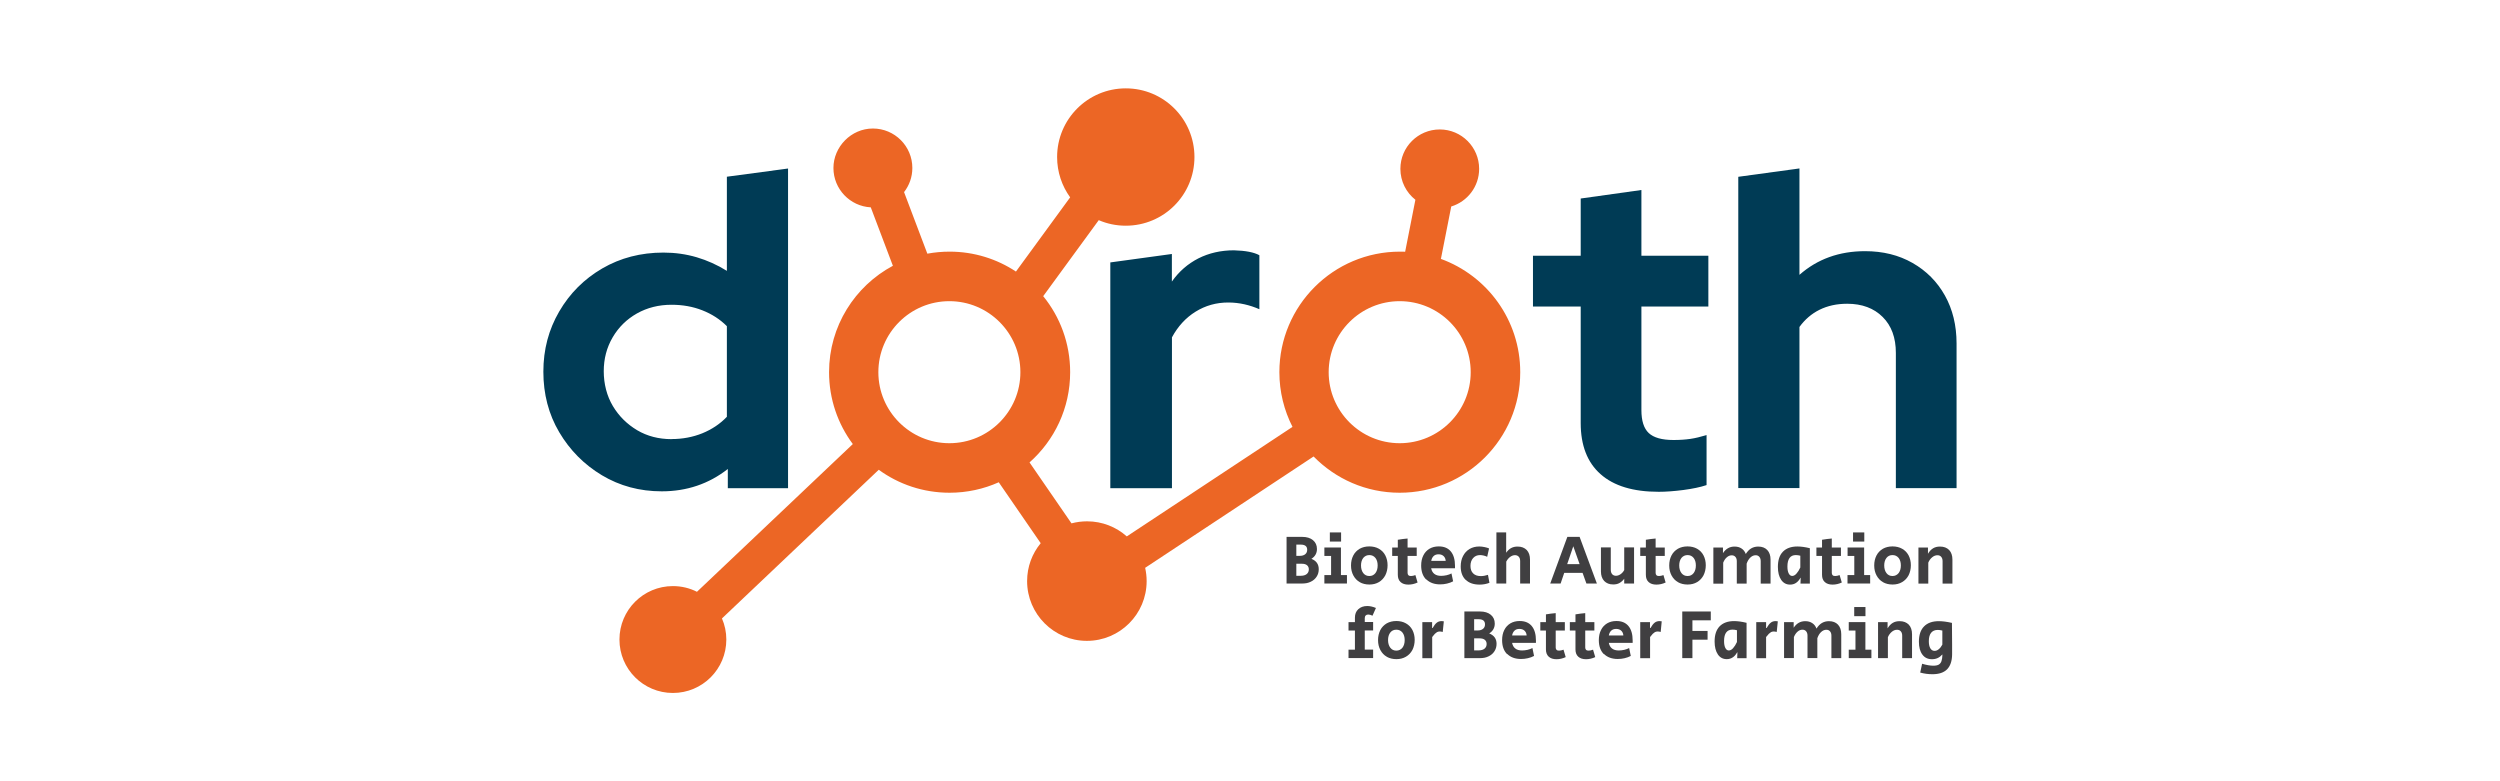 <?xml version="1.0" encoding="UTF-8"?><svg id="Camada_1" xmlns="http://www.w3.org/2000/svg" viewBox="0 0 320 100"><defs><style>.cls-1{fill:#003b55;}.cls-1,.cls-2,.cls-3{stroke-width:0px;}.cls-2{fill:#ec6625;fill-rule:evenodd;}.cls-3{fill:#403f41;}</style></defs><path class="cls-1" d="m85.96,56.2c1.41,0,2.72-.25,3.94-.74,1.22-.5,2.27-1.2,3.14-2.11v-11.6c-.88-.88-1.92-1.55-3.14-2.03-1.22-.48-2.53-.71-3.94-.71-1.64,0-3.11.37-4.43,1.11-1.31.74-2.35,1.76-3.11,3.06-.76,1.3-1.14,2.74-1.14,4.34s.39,3.16,1.17,4.46c.78,1.3,1.82,2.32,3.11,3.09,1.29.76,2.76,1.14,4.4,1.14m56.16,6.28v-28.9l7.88-1.08v3.53c.91-1.3,2.05-2.28,3.4-2.97,1.35-.68,2.87-1.03,4.54-1.03,1.49.04,2.57.25,3.26.63v6.91c-.61-.27-1.25-.48-1.91-.63-.67-.15-1.36-.23-2.08-.23-1.52,0-2.91.39-4.17,1.17-1.26.78-2.27,1.88-3.03,3.29v19.31h-7.88Zm80.38,0V22.63l7.83-1.07v13.62c2.29-2.02,5.09-3.03,8.4-3.03,2.29,0,4.31.5,6.08,1.51,1.77,1.01,3.15,2.4,4.14,4.17.99,1.77,1.49,3.82,1.49,6.14v18.51h-7.77v-17.31c0-1.94-.56-3.48-1.69-4.6-1.12-1.12-2.64-1.69-4.54-1.69-1.33,0-2.51.26-3.54.77-1.03.51-1.88,1.25-2.57,2.2v20.62h-7.83Zm-137.8.4c-2.82,0-5.37-.69-7.66-2.06-2.28-1.37-4.1-3.21-5.46-5.51s-2.03-4.89-2.03-7.74.68-5.39,2.03-7.71c1.35-2.32,3.19-4.16,5.51-5.51,2.32-1.35,4.93-2.03,7.83-2.03,1.49,0,2.9.2,4.26.6,1.35.4,2.64.98,3.86,1.74v-12.05l7.83-1.05v40.92h-7.71v-2.46c-2.44,1.91-5.26,2.86-8.46,2.86m127.63.06c-3.28,0-5.76-.75-7.46-2.26-1.7-1.5-2.54-3.69-2.54-6.54v-14.91h-6.11v-6.51h6.11v-7.32l7.77-1.09v8.41h8.57v6.51h-8.57v13.25c0,1.37.31,2.35.94,2.94.63.59,1.68.89,3.17.89.8,0,1.51-.05,2.14-.14.63-.09,1.32-.26,2.09-.49v6.4c-.8.27-1.79.47-2.97.63-1.18.15-2.23.23-3.14.23"/><path class="cls-3" d="m164.68,68.72h2c.58,0,1.04.14,1.38.42.34.28.51.66.51,1.13,0,.54-.24.96-.71,1.26.63.25.94.69.94,1.33,0,.36-.09.68-.27.95-.18.28-.43.5-.75.65-.32.16-.68.23-1.08.23h-2.02v-5.97Zm1.69,2.43c.3,0,.53-.07.7-.21s.25-.33.25-.57c0-.44-.27-.66-.83-.66h-.56v1.44h.45Zm.13,2.55c.32,0,.57-.07.76-.22.18-.15.27-.35.27-.6,0-.23-.08-.4-.23-.53-.15-.13-.38-.19-.67-.19h-.7v1.54h.57Z"/><path class="cls-3" d="m169.52,73.61h.86v-2.45h-.86v-1.08h2.12v3.53h.77v1.08h-2.89v-1.08Zm.7-5.46h1.44v1.17h-1.44v-1.17Z"/><path class="cls-3" d="m174.06,74.52c-.36-.2-.63-.49-.83-.86-.2-.37-.3-.79-.3-1.28s.1-.91.29-1.28c.19-.37.47-.65.82-.86.36-.2.77-.3,1.23-.3s.88.1,1.23.3c.35.2.63.48.82.85.19.37.29.79.29,1.26s-.1.91-.29,1.29c-.2.37-.47.66-.82.87-.36.21-.76.31-1.22.31s-.88-.1-1.23-.3m2-1.16c.19-.25.29-.57.29-.98s-.1-.73-.29-.97c-.2-.24-.45-.36-.77-.36s-.58.12-.78.36c-.19.24-.29.57-.29.97s.1.73.29.98c.2.25.45.37.78.37s.58-.13.77-.37"/><path class="cls-3" d="m179.27,74.5c-.24-.22-.35-.53-.35-.93v-2.41h-.72v-1.08h.72v-.99c.42-.07.84-.13,1.25-.16v1.15h1.17v1.08h-1.17v2.18c0,.12.04.22.11.29.07.07.18.1.32.1.17,0,.36-.04.57-.12l.28.95c-.38.18-.78.27-1.18.27-.43,0-.76-.11-1-.33"/><path class="cls-3" d="m182.55,74.18c-.43-.43-.64-1.03-.64-1.79,0-.5.09-.93.28-1.3.18-.37.45-.65.78-.85.34-.2.73-.3,1.19-.3.67,0,1.18.21,1.54.64.36.43.54,1.05.54,1.86,0,.14,0,.24,0,.3h-3.05c.06.32.2.56.41.72.22.17.5.25.87.25.22,0,.45-.03.69-.08.24-.06.45-.13.63-.23l.21,1.01c-.24.13-.5.22-.79.29-.29.07-.58.1-.88.1-.75,0-1.33-.22-1.76-.64m2.48-2.37c-.02-.26-.11-.46-.27-.61-.16-.15-.38-.23-.64-.23s-.47.07-.63.22c-.16.15-.27.36-.31.62h1.85Z"/><path class="cls-3" d="m187.6,74.22c-.42-.41-.63-.98-.63-1.72,0-.5.1-.95.3-1.33.2-.39.47-.68.83-.9.36-.21.77-.32,1.25-.32.22,0,.45.03.69.08.24.05.43.11.56.17l-.24,1.07c-.14-.07-.29-.12-.45-.16-.17-.04-.32-.06-.46-.06-.37,0-.67.13-.89.38-.22.25-.34.58-.34,1s.11.74.35.97c.23.23.56.34.98.34.28,0,.58-.05.91-.16l.19,1.02c-.39.15-.81.23-1.25.23-.77,0-1.36-.2-1.78-.61"/><path class="cls-3" d="m191.53,68.15h1.26v2.6c.19-.27.4-.48.64-.6.24-.13.51-.19.82-.19.5,0,.88.15,1.17.44.28.3.42.71.42,1.23v3.06h-1.26v-2.87c0-.24-.06-.43-.18-.56-.12-.13-.28-.2-.48-.2-.22,0-.43.08-.63.23-.2.15-.36.35-.49.6v2.8h-1.26v-6.54Z"/><path class="cls-3" d="m200.63,68.72h1.56l2.21,5.97h-1.34l-.49-1.36h-2.35l-.46,1.36h-1.33l2.19-5.97Zm1.56,3.49l-.81-2.29-.78,2.29h1.59Z"/><path class="cls-3" d="m205.34,74.37c-.28-.3-.42-.71-.42-1.23v-3.07h1.26v2.86c0,.24.06.43.18.57.12.13.28.2.48.2s.4-.07.59-.2c.19-.13.35-.31.47-.53v-2.9h1.26v4.62h-1.26v-.61c-.17.23-.37.41-.6.54-.22.13-.49.19-.81.19-.49,0-.87-.15-1.16-.45"/><path class="cls-3" d="m211.02,74.5c-.24-.22-.35-.53-.35-.93v-2.41h-.72v-1.08h.72v-.99c.42-.07.84-.13,1.25-.16v1.15h1.17v1.08h-1.17v2.18c0,.12.04.22.11.29.07.07.18.1.32.1.17,0,.36-.04.57-.12l.28.95c-.38.18-.78.27-1.18.27-.43,0-.76-.11-1-.33"/><path class="cls-3" d="m214.79,74.52c-.36-.2-.63-.49-.83-.86-.2-.37-.3-.79-.3-1.28s.1-.91.29-1.28c.19-.37.47-.65.82-.86.36-.2.77-.3,1.23-.3s.88.1,1.23.3c.35.2.63.48.82.85.19.37.29.79.29,1.26s-.1.91-.29,1.29c-.2.37-.47.66-.82.87-.36.21-.76.31-1.22.31s-.88-.1-1.23-.3m2-1.16c.19-.25.29-.57.29-.98s-.1-.73-.29-.97c-.19-.24-.45-.36-.77-.36s-.58.12-.78.36c-.19.24-.29.57-.29.97s.1.73.29.98c.2.25.45.37.78.37s.58-.13.77-.37"/><path class="cls-3" d="m219.3,70.08h1.24v.72c.37-.56.86-.84,1.48-.84.35,0,.65.08.9.25.25.16.43.4.54.7.21-.33.44-.57.7-.72.26-.15.56-.23.89-.23.5,0,.88.15,1.16.44.28.3.42.71.42,1.23v3.07h-1.26v-2.87c0-.24-.06-.42-.18-.56-.12-.14-.27-.2-.47-.2-.25,0-.47.1-.68.3-.21.2-.36.46-.47.78v2.55h-1.26v-2.87c0-.23-.06-.42-.18-.55-.12-.14-.28-.2-.47-.2-.22,0-.43.08-.62.25-.2.16-.35.4-.47.69v2.69h-1.26v-4.62Z"/><path class="cls-3" d="m227.99,74.22c-.28-.41-.42-.96-.42-1.66,0-.85.21-1.5.64-1.94.43-.44,1.05-.67,1.85-.67.46,0,.99.07,1.6.22v4.53h-1.2l.03-.74h-.03c-.16.28-.34.5-.57.65-.22.15-.48.22-.76.22-.48,0-.86-.2-1.14-.61m1.95-.79c.18-.2.35-.46.5-.79v-1.51c-.19-.05-.38-.08-.57-.08-.36,0-.63.12-.81.37-.18.25-.27.61-.27,1.08,0,.38.05.67.16.89.11.22.26.33.45.33s.37-.1.55-.3"/><path class="cls-3" d="m233.57,74.5c-.24-.22-.35-.53-.35-.93v-2.41h-.72v-1.08h.72v-.99c.42-.07.84-.13,1.25-.16v1.15h1.17v1.08h-1.17v2.18c0,.12.04.22.11.29.07.07.18.1.32.1.17,0,.36-.04.57-.12l.28.95c-.38.18-.78.27-1.18.27-.43,0-.76-.11-1-.33"/><path class="cls-3" d="m236.49,73.61h.86v-2.45h-.86v-1.08h2.12v3.53h.77v1.08h-2.9v-1.08Zm.7-5.46h1.44v1.17h-1.44v-1.17Z"/><path class="cls-3" d="m241.03,74.52c-.36-.2-.63-.49-.83-.86-.2-.37-.3-.79-.3-1.28s.1-.91.29-1.28c.19-.37.47-.65.82-.86.36-.2.77-.3,1.23-.3s.88.1,1.23.3c.36.2.63.48.83.85.19.37.29.79.29,1.26s-.1.91-.29,1.29c-.2.37-.47.66-.83.87-.36.21-.76.31-1.22.31s-.88-.1-1.23-.3m2-1.16c.19-.25.29-.57.29-.98s-.1-.73-.29-.97c-.2-.24-.45-.36-.78-.36s-.58.12-.77.36-.29.57-.29.97.1.73.29.98c.19.25.45.37.77.37s.58-.13.78-.37"/><path class="cls-3" d="m245.54,70.08h1.24v.8c.19-.32.41-.55.66-.7.25-.15.54-.22.88-.22.5,0,.88.15,1.17.44.28.3.42.71.42,1.23v3.07h-1.26v-2.87c0-.24-.06-.42-.18-.56-.12-.14-.28-.2-.48-.2-.24,0-.47.09-.68.27-.22.18-.38.41-.49.68v2.68h-1.26v-4.62Z"/><path class="cls-3" d="m172.61,83.16h.82v-2.45h-.82v-1.08h.82v-.57c0-.45.14-.81.43-1.08.29-.27.67-.41,1.15-.41.34,0,.7.08,1.11.25l-.44.99c-.2-.1-.39-.15-.55-.15-.14,0-.24.04-.32.12-.08.08-.12.19-.12.34v.5h1.07v1.08h-1.07v2.45h1.07v1.08h-3.15v-1.08Z"/><path class="cls-3" d="m177.52,84.07c-.36-.2-.63-.49-.83-.86-.2-.37-.3-.79-.3-1.28s.1-.91.29-1.28c.19-.37.47-.65.82-.86.36-.2.77-.3,1.23-.3s.88.1,1.23.3c.36.2.63.48.83.85.19.37.29.79.29,1.26s-.1.91-.29,1.29c-.2.37-.47.66-.83.87-.36.21-.76.31-1.22.31s-.88-.1-1.23-.3m2-1.16c.19-.25.29-.57.29-.98s-.1-.73-.29-.97c-.2-.24-.45-.36-.78-.36s-.58.12-.77.36-.29.57-.29.97.1.73.29.98c.19.25.45.37.77.37s.58-.13.78-.37"/><path class="cls-3" d="m182.05,79.63h1.26v.75h.07c.17-.3.34-.53.52-.67.17-.14.38-.21.64-.21l.27.03-.14,1.36c-.15-.04-.28-.06-.37-.06-.14,0-.26.03-.36.08l-.28.22c-.08.09-.2.23-.34.41v2.71h-1.26v-4.61Z"/><path class="cls-3" d="m187.44,78.27h2c.58,0,1.04.14,1.38.42.34.28.51.66.51,1.13,0,.54-.24.96-.71,1.26.63.25.94.69.94,1.33,0,.36-.09.67-.27.95-.18.28-.43.5-.75.65-.32.16-.68.23-1.08.23h-2.02v-5.97Zm1.69,2.43c.3,0,.53-.07.7-.21s.25-.33.25-.57c0-.44-.27-.66-.82-.66h-.57v1.44h.45Zm.13,2.55c.32,0,.57-.07.76-.22.18-.15.27-.35.27-.6,0-.23-.08-.4-.23-.53-.16-.13-.38-.19-.67-.19h-.7v1.54h.57Z"/><path class="cls-3" d="m192.91,83.73c-.43-.43-.64-1.03-.64-1.79,0-.5.09-.93.28-1.3.18-.37.45-.65.78-.85.34-.2.73-.3,1.19-.3.67,0,1.18.21,1.54.64.36.43.54,1.05.54,1.86,0,.14,0,.24,0,.3h-3.05c.06.32.2.56.41.72.21.17.5.25.87.25.22,0,.45-.03.69-.08.24-.06.45-.13.63-.23l.21,1.01c-.24.13-.5.22-.79.29-.29.07-.58.1-.88.1-.75,0-1.34-.22-1.76-.64m2.48-2.37c-.02-.26-.11-.46-.27-.61-.16-.15-.38-.23-.65-.23s-.47.07-.63.22c-.16.15-.27.36-.31.62h1.86Z"/><path class="cls-3" d="m198.23,84.05c-.24-.22-.35-.53-.35-.93v-2.41h-.72v-1.08h.72v-.99c.42-.07.84-.13,1.25-.16v1.15h1.17v1.08h-1.17v2.18c0,.13.04.22.11.29.07.07.18.1.32.1.17,0,.36-.04.57-.12l.28.95c-.38.18-.78.27-1.18.27-.43,0-.76-.11-1-.33"/><path class="cls-3" d="m202.01,84.05c-.24-.22-.35-.53-.35-.93v-2.41h-.72v-1.08h.72v-.99c.42-.07.84-.13,1.25-.16v1.15h1.17v1.08h-1.17v2.18c0,.13.04.22.11.29.07.07.18.1.32.1.17,0,.36-.04.57-.12l.28.95c-.38.18-.78.27-1.18.27-.43,0-.76-.11-1-.33"/><path class="cls-3" d="m205.29,83.73c-.43-.43-.64-1.03-.64-1.79,0-.5.09-.93.28-1.3.18-.37.45-.65.78-.85.34-.2.73-.3,1.19-.3.67,0,1.18.21,1.54.64.36.43.54,1.05.54,1.86,0,.14,0,.24,0,.3h-3.05c.06.32.2.56.41.72.22.17.5.25.87.25.22,0,.45-.03.69-.08.24-.06.45-.13.63-.23l.21,1.01c-.24.13-.5.22-.79.29-.29.07-.58.1-.88.1-.75,0-1.33-.22-1.76-.64m2.48-2.37c-.02-.26-.11-.46-.27-.61-.16-.15-.38-.23-.65-.23-.26,0-.47.07-.63.22-.16.15-.27.36-.31.62h1.86Z"/><path class="cls-3" d="m209.94,79.63h1.26v.75h.07c.17-.3.34-.53.52-.67.17-.14.38-.21.64-.21l.27.03-.13,1.36c-.15-.04-.28-.06-.38-.06-.14,0-.26.03-.36.08l-.28.22c-.08.09-.2.23-.34.41v2.71h-1.26v-4.61Z"/><polygon class="cls-3" points="215.33 78.27 218.98 78.27 218.98 79.4 216.63 79.4 216.63 80.76 218.57 80.76 218.57 81.88 216.63 81.88 216.63 84.24 215.33 84.24 215.33 78.27"/><path class="cls-3" d="m219.89,83.77c-.28-.41-.42-.96-.42-1.66,0-.85.21-1.49.64-1.94.43-.44,1.05-.67,1.85-.67.45,0,.99.07,1.6.22v4.53h-1.2l.03-.74h-.04c-.16.28-.34.5-.57.64-.22.15-.48.22-.76.22-.48,0-.86-.2-1.14-.61m1.95-.79c.18-.2.35-.46.5-.79v-1.51c-.19-.05-.38-.08-.57-.08-.36,0-.63.12-.81.37-.18.24-.27.61-.27,1.08,0,.38.05.67.16.89.11.22.26.33.45.33s.37-.1.55-.3"/><path class="cls-3" d="m224.8,79.63h1.26v.75h.07c.17-.3.34-.53.52-.67.17-.14.38-.21.64-.21l.27.03-.14,1.36c-.15-.04-.28-.06-.37-.06-.14,0-.26.03-.36.08l-.28.22c-.08.09-.2.23-.35.41v2.71h-1.26v-4.61Z"/><path class="cls-3" d="m228.35,79.63h1.24v.72c.37-.56.86-.84,1.48-.84.35,0,.65.08.9.25.25.16.43.4.54.7.21-.33.44-.57.7-.72.26-.15.56-.23.89-.23.5,0,.88.15,1.16.44.28.3.42.71.42,1.23v3.06h-1.26v-2.87c0-.24-.06-.43-.18-.56-.12-.14-.27-.2-.47-.2-.25,0-.47.1-.68.3-.21.2-.36.46-.47.78v2.54h-1.26v-2.87c0-.23-.06-.42-.18-.56-.12-.14-.28-.2-.47-.2-.22,0-.43.08-.62.25-.19.16-.35.4-.47.69v2.69h-1.26v-4.61Z"/><path class="cls-3" d="m236.64,83.16h.86v-2.45h-.86v-1.08h2.13v3.53h.77v1.08h-2.9v-1.08Zm.7-5.46h1.44v1.17h-1.44v-1.17Z"/><path class="cls-3" d="m240.37,79.63h1.24v.8c.19-.32.41-.55.66-.7s.54-.22.88-.22c.5,0,.88.15,1.17.44.28.3.42.71.42,1.23v3.06h-1.26v-2.87c0-.24-.06-.43-.18-.56-.12-.14-.28-.2-.48-.2-.24,0-.47.09-.68.27-.21.18-.38.41-.49.68v2.68h-1.26v-4.61Z"/><path class="cls-3" d="m245.79,86.07l.24-1.11c.57.17,1.05.25,1.43.25.3,0,.54-.05.7-.14.16-.1.28-.24.35-.45s.11-.48.12-.83h-.03c-.17.19-.36.34-.58.44-.22.1-.46.15-.73.15-.53,0-.94-.2-1.23-.6-.3-.4-.44-.95-.44-1.65,0-.85.22-1.51.66-1.95.44-.45,1.07-.67,1.89-.67.47,0,1.03.07,1.68.22.01,1.23.02,2.16.02,2.78,0,.56,0,.97,0,1.26-.01.85-.23,1.48-.64,1.9-.42.42-1.04.63-1.88.63-.53,0-1.05-.07-1.56-.21m2.38-3c.17-.14.32-.33.45-.58v-1.8c-.21-.05-.4-.08-.58-.08-.38,0-.66.12-.86.37-.19.24-.29.6-.29,1.07,0,.39.06.69.19.91.13.22.31.33.55.33.19,0,.36-.07.53-.21"/><path class="cls-2" d="m179.16,38.55c5.01,0,9.09,4.07,9.09,9.09s-4.08,9.09-9.09,9.09-9.09-4.07-9.09-9.09,4.08-9.09,9.09-9.09m-57.64,0c5.01,0,9.09,4.07,9.09,9.09s-4.08,9.09-9.09,9.09-9.09-4.07-9.09-9.09,4.07-9.09,9.09-9.09m62.89-5.42c5.94,2.15,10.18,7.83,10.18,14.51,0,8.52-6.91,15.43-15.43,15.43-4.32,0-8.22-1.78-11.02-4.64l-21.56,14.25c.12.55.19,1.11.19,1.7,0,4.23-3.43,7.65-7.65,7.65s-7.65-3.43-7.65-7.65c0-1.84.65-3.53,1.74-4.85l-5.37-7.8c-1.92.86-4.06,1.34-6.3,1.34-3.39,0-6.52-1.09-9.06-2.94l-20.07,19.03c.36.83.56,1.74.56,2.7,0,3.78-3.06,6.84-6.84,6.84s-6.84-3.06-6.84-6.84,3.06-6.84,6.84-6.84c1.11,0,2.16.26,3.08.73l19.95-18.91c-1.91-2.57-3.04-5.75-3.04-9.2,0-5.9,3.31-11.02,8.17-13.62l-2.83-7.48c-2.66-.14-4.78-2.34-4.78-5.04s2.26-5.05,5.05-5.05,5.05,2.26,5.05,5.05c0,1.17-.4,2.24-1.06,3.09l2.98,7.88c.92-.17,1.88-.26,2.85-.26,3.14,0,6.06.94,8.49,2.55l6.94-9.5c-1.05-1.45-1.67-3.23-1.67-5.16,0-4.85,3.93-8.79,8.79-8.79s8.79,3.93,8.79,8.79-3.93,8.79-8.79,8.79c-1.23,0-2.4-.25-3.46-.71l-7.11,9.73c2.16,2.65,3.45,6.04,3.45,9.73,0,4.6-2.01,8.72-5.2,11.55l5.37,7.8c.64-.17,1.31-.26,2-.26,1.95,0,3.73.73,5.08,1.93l21.21-14.02c-1.07-2.1-1.68-4.48-1.68-7,0-8.52,6.91-15.43,15.43-15.43.22,0,.44,0,.67.01l1.31-6.65c-1.17-.92-1.92-2.35-1.92-3.96,0-2.79,2.26-5.04,5.04-5.04s5.04,2.26,5.04,5.04c0,2.27-1.5,4.19-3.57,4.82l-1.32,6.69Z"/></svg>